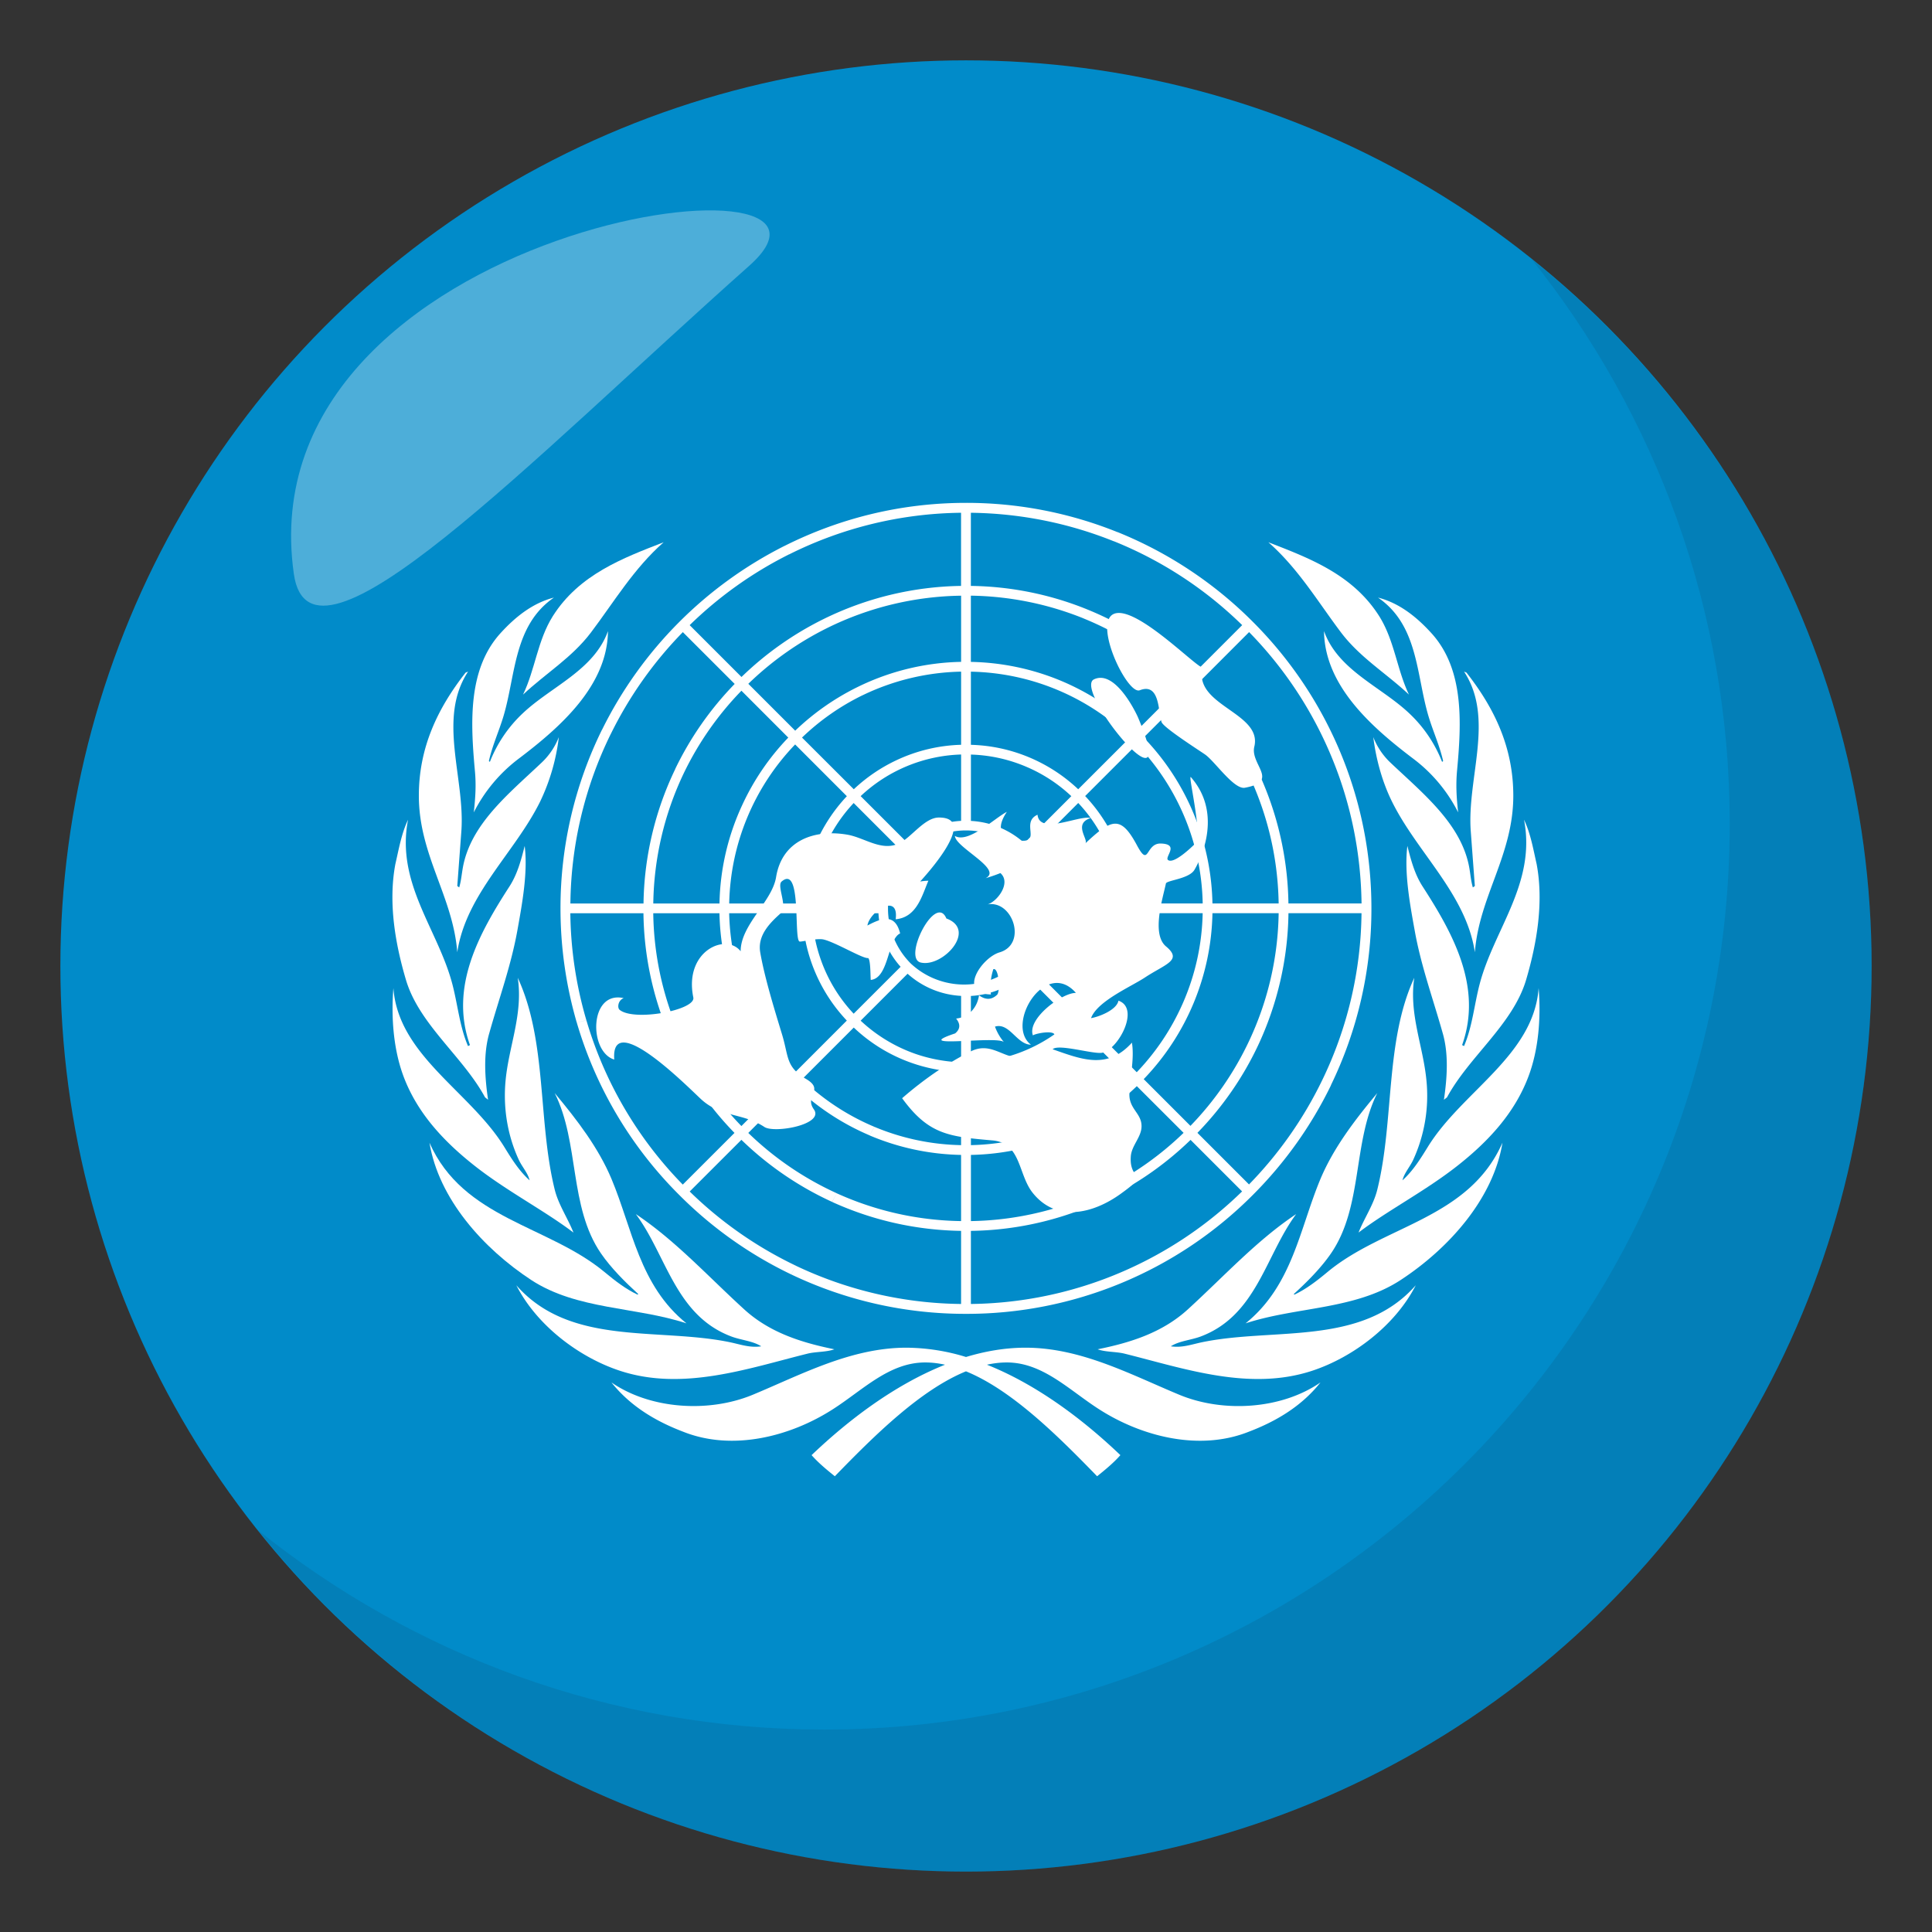 <svg xmlns="http://www.w3.org/2000/svg" width="64" height="64"><rect width="100%" height="100%" fill="#333333" stroke="none"/><circle fill="#018BC9" cx="32" cy="31.999" r="30"/><path opacity=".1" fill="#1A1626" d="M50.736 8.586c4.098 5.131 6.563 11.626 6.563 18.704 0 16.568-13.428 30.004-29.994 30.004-7.1 0-13.609-2.479-18.744-6.594 5.494 6.879 13.943 11.299 23.443 11.299 16.564 0 29.994-13.432 29.994-30 0-9.473-4.402-17.913-11.262-23.413z"/><path opacity=".3" fill-rule="evenodd" clip-rule="evenodd" fill="#FFF" d="M9.734 19.013c.549 3.865 7.768-3.702 15.08-10.204 4.717-4.18-16.73-1.428-15.08 10.204z"/><path fill="#FFF" d="M17.893 26.553a6.758 6.758 0 0 0 .619-2.136 2.307 2.307 0 0 1-.568.844c-1.086 1.031-2.371 2.048-2.617 3.511-.035.207-.055.423-.115.625l-.064-.047.135-1.813c.129-1.767-.801-3.733.223-5.29l-.082.034c-.93 1.187-1.549 2.485-1.549 4.078 0 1.967 1.131 3.34 1.273 5.186.288-1.926 1.905-3.295 2.745-4.992z"/><path fill="#FFF" d="M16.068 36.351l.1.08c-.107-.736-.162-1.527.047-2.23.316-1.124.715-2.216.924-3.381.162-.904.35-1.92.242-2.798-.119.474-.244.939-.504 1.342-.986 1.527-2 3.318-1.309 5.255l-.064.034c-.277-.642-.34-1.37-.52-2.056-.479-1.82-1.877-3.34-1.467-5.443-.217.455-.305.971-.42 1.47-.242 1.285 0 2.652.35 3.833.438 1.48 1.887 2.538 2.621 3.894zm-.373-9.44a5.133 5.133 0 0 1 1.488-1.779c1.4-1.059 2.936-2.426 2.957-4.225-.465 1.294-1.875 1.83-2.814 2.714a4.412 4.412 0 0 0-1.098 1.617l-.033-.026c.115-.519.334-.987.484-1.489.408-1.37.336-3.009 1.67-3.927-.688.176-1.264.621-1.779 1.19-1.076 1.196-.982 2.958-.84 4.529.047.487.02.899-.035 1.396z"/><path fill="#FFF" d="M17.326 23.01c.748-.702 1.615-1.22 2.248-2.055.76-1.006 1.422-2.125 2.41-2.992-1.346.523-2.793 1.063-3.67 2.445-.509.808-.584 1.766-.988 2.602zm5.414 20.828c-1.557-1.253-1.791-3.135-2.484-4.786-.43-1.025-1.133-1.947-1.881-2.842.824 1.644.469 3.765 1.535 5.314.334.485.803.951 1.232 1.342l-.02.021c-.391-.183-.742-.455-1.098-.75-1.869-1.553-4.678-1.751-5.797-4.283.305 1.859 1.781 3.505 3.371 4.548 1.519.992 3.459.882 5.142 1.436z"/><path fill="#FFF" d="M15.729 38.623c1.053.83 2.309 1.479 3.268 2.208-.189-.478-.496-.92-.621-1.423-.564-2.278-.248-4.912-1.225-7.018.182 1.198-.293 2.255-.402 3.395-.09.937.072 1.846.436 2.633.107.233.305.444.359.682-.352-.315-.602-.721-.842-1.111-1.133-1.835-3.508-3.025-3.67-5.257-.08.993.006 2.045.336 2.926.458 1.223 1.343 2.164 2.361 2.965zm11.023 6.218c.281-.069.625-.048.887-.144-1.09-.222-2.143-.552-2.988-1.324-1.215-1.11-2.291-2.292-3.588-3.154 1.018 1.367 1.307 3.355 3.164 4.054.328.123.705.145.99.325-.357.056-.672-.056-1.004-.128-2.395-.509-5.316.147-7.109-1.894.68 1.335 2.08 2.387 3.428 2.831 2.085.689 4.259-.079 6.22-.566zM47.32 23.723c.15.502.369.971.486 1.489l-.035.026a4.412 4.412 0 0 0-1.098-1.617c-.939-.884-2.35-1.42-2.813-2.714.02 1.799 1.555 3.166 2.955 4.225a5.099 5.099 0 0 1 1.488 1.779c-.055-.497-.08-.909-.035-1.396.145-1.571.238-3.333-.84-4.529-.514-.569-1.092-1.015-1.779-1.19 1.337.918 1.263 2.557 1.671 3.927zm1.696 8.874c-.18.686-.242 1.414-.518 2.056l-.064-.034c.691-1.937-.324-3.728-1.309-5.255-.26-.402-.385-.868-.504-1.342-.107.878.078 1.894.242 2.798.207 1.165.605 2.257.922 3.381.209.703.154 1.494.047 2.23l.102-.08c.732-1.355 2.182-2.414 2.621-3.895.348-1.181.59-2.548.348-3.833-.113-.499-.201-1.015-.418-1.47.408 2.104-.991 3.623-1.469 5.444z"/><path fill="#FFF" d="M48.721 27.537l.135 1.813-.066.047c-.061-.202-.078-.418-.113-.625-.248-1.463-1.531-2.479-2.619-3.511a2.314 2.314 0 0 1-.566-.844c.09.729.293 1.475.619 2.136.838 1.697 2.455 3.066 2.746 4.992.141-1.846 1.273-3.219 1.273-5.186 0-1.593-.619-2.892-1.551-4.078l-.08-.034c1.021 1.557.091 3.524.222 5.29zm-2.047-4.527c-.402-.836-.479-1.794-.988-2.602-.877-1.383-2.322-1.922-3.67-2.445.99.867 1.65 1.986 2.41 2.992.633.835 1.502 1.353 2.248 2.055zm-6.887 21.46c-.332.072-.645.184-1.002.128.283-.181.66-.202.99-.325 1.855-.698 2.146-2.687 3.162-4.054-1.297.862-2.373 2.044-3.586 3.154-.846.772-1.896 1.103-2.99 1.324.264.096.605.074.889.144 1.961.487 4.135 1.255 6.221.566 1.346-.444 2.746-1.496 3.428-2.831-1.795 2.041-4.717 1.385-7.112 1.894zm7.514-6.482c-.242.391-.49.796-.842 1.111.055-.237.25-.448.357-.682a5.092 5.092 0 0 0 .436-2.633c-.109-1.14-.584-2.196-.402-3.395-.975 2.105-.66 4.739-1.225 7.018-.123.503-.432.945-.621 1.423.959-.729 2.215-1.378 3.27-2.208 1.018-.801 1.9-1.742 2.359-2.966.332-.881.418-1.933.336-2.926-.16 2.233-2.535 3.423-3.668 5.258z"/><path fill="#FFF" d="M39.063 46.202c-1.613-.67-3.254-1.558-5.092-1.558-.668 0-1.326.114-1.971.308a6.855 6.855 0 0 0-1.971-.308c-1.838 0-3.479.888-5.09 1.558-1.457.605-3.393.484-4.684-.407.639.804 1.496 1.298 2.377 1.633 1.643.655 3.557.153 4.951-.741 1.006-.643 1.869-1.554 3.066-1.554.217 0 .438.027.656.075-1.688.672-3.223 1.852-4.42 2.995.219.251.502.485.77.7 1.332-1.373 2.84-2.861 4.344-3.476 1.504.614 3.012 2.103 4.344 3.476.268-.215.553-.449.771-.7-1.197-1.144-2.734-2.323-4.42-2.995.219-.048.438-.075.656-.075 1.195 0 2.059.911 3.064 1.554 1.396.895 3.311 1.396 4.953.741.881-.335 1.738-.829 2.375-1.633-1.289.892-3.222 1.013-4.679.407zm4.912-4.065c-.355.295-.707.567-1.098.75l-.018-.021c.43-.391.896-.856 1.23-1.342 1.066-1.55.713-3.671 1.535-5.314-.748.895-1.449 1.816-1.881 2.842-.691 1.651-.928 3.533-2.482 4.786 1.684-.554 3.623-.444 5.139-1.437 1.592-1.043 3.068-2.688 3.371-4.548-1.117 2.533-3.927 2.731-5.796 4.284zM45.43 30.09c0-1.756-.336-3.457-.975-5.037a13.424 13.424 0 0 0-2.959-4.461 13.434 13.434 0 0 0-4.479-2.967l-.001.002a13.384 13.384 0 0 0-5.017-.969c-2.162 0-4.199.516-6.01 1.426l.148.283a13.038 13.038 0 0 1 5.699-1.381v2.423a10.644 10.644 0 0 0-4.574 1.108 10.703 10.703 0 0 0-2.699 1.909l-1.717-1.717a13.094 13.094 0 0 1 3.289-2.343l-.146-.283a13.518 13.518 0 0 0-6.041 6.081l.098.054-.1-.054a13.377 13.377 0 0 0-1.379 5.926c0 1.3.186 2.571.539 3.785l.318-.08a13.059 13.059 0 0 1-.531-3.543h2.422a10.613 10.613 0 0 0 3.016 7.277l-1.713 1.712a13.025 13.025 0 0 1-3.193-5.444l-.318.079a13.361 13.361 0 0 0 3.396 5.711 13.397 13.397 0 0 0 3.703 2.628l.162-.285a13.099 13.099 0 0 1-3.521-2.46l1.713-1.712a10.692 10.692 0 0 0 3.002 2.055l.16-.283a10.379 10.379 0 0 1-2.934-2l1.551-1.551a8.182 8.182 0 0 0 2.467 1.631l.158-.283a7.825 7.825 0 0 1-2.395-1.575l1.713-1.713a5.36 5.36 0 0 0 3.555 1.472v2.423a7.79 7.79 0 0 1-2.871-.606l-.16.284a8.143 8.143 0 0 0 3.031.646v2.192a10.303 10.303 0 0 1-4.115-.919l-.158.284c1.326.605 2.775.937 4.273.959v2.422a13.046 13.046 0 0 1-5.469-1.265l-.16.285a13.373 13.373 0 0 0 5.791 1.307 13.374 13.374 0 0 0 9.498-3.934 13.45 13.45 0 0 0 2.594-3.639l-.002-.003a13.364 13.364 0 0 0 1.341-5.857zm-1.276-4.908c.604 1.491.928 3.094.949 4.746h-2.422a10.655 10.655 0 0 0-3.014-7.276l1.711-1.713a13.049 13.049 0 0 1 2.776 4.243zm-6.736 4.746a5.394 5.394 0 0 0-1.471-3.558l1.711-1.711a7.806 7.806 0 0 1 2.183 5.269h-2.423zm2.422.323a7.797 7.797 0 0 1-.67 3.011 7.886 7.886 0 0 1-1.514 2.257l-1.709-1.711a5.42 5.42 0 0 0 1.471-3.557h2.422zm-3.049-1.905c.184.501.287 1.034.305 1.582h-2.197a2.88 2.88 0 0 0-.734-1.773l1.553-1.555a5.032 5.032 0 0 1 1.073 1.746zm.305 1.905a5.14 5.14 0 0 1-.346 1.688 5.175 5.175 0 0 1-1.035 1.639l-1.551-1.554a2.883 2.883 0 0 0 .734-1.773h2.198zm-1.608 3.558c-.371.35-.795.642-1.258.867a5.06 5.06 0 0 1-2.068.513v-2.197a2.88 2.88 0 0 0 1.773-.734l1.553 1.551zm-1.109 1.158a5.422 5.422 0 0 0 1.34-.928l1.709 1.71a7.835 7.835 0 0 1-5.265 2.185v-2.423a5.386 5.386 0 0 0 2.216-.544zm1.26 2.438a8.081 8.081 0 0 0 2.02-1.425l1.549 1.547a10.391 10.391 0 0 1-2.566 1.823 10.313 10.313 0 0 1-4.479 1.1v-2.192a8.108 8.108 0 0 0 3.476-.853zm2.248-1.657a8.145 8.145 0 0 0 2.277-5.497h2.193a10.293 10.293 0 0 1-.973 4.219 10.395 10.395 0 0 1-1.949 2.826l-1.548-1.548zm2.277-5.82a8.178 8.178 0 0 0-.551-2.795 8.109 8.109 0 0 0-1.727-2.702l1.551-1.552a10.31 10.31 0 0 1 2.191 3.387c.459 1.153.709 2.389.729 3.662h-2.193zm-8.002-10.196a10.36 10.36 0 0 1 3.734.754l.115-.3a10.595 10.595 0 0 0-3.85-.777v-2.423c1.646.02 3.248.346 4.736.945l.001-.002a13.026 13.026 0 0 1 4.251 2.779l-1.713 1.714a10.629 10.629 0 0 0-3.426-2.236l-.115.301a10.352 10.352 0 0 1 3.313 2.165l-1.551 1.552a8.15 8.15 0 0 0-2.564-1.674 8.155 8.155 0 0 0-2.932-.604v-2.194zm0 2.518a7.81 7.81 0 0 1 5.268 2.183l-1.713 1.712a5.409 5.409 0 0 0-1.627-1.058 5.362 5.362 0 0 0-1.928-.414V22.25zm0 2.746a5.04 5.04 0 0 1 1.809.393 5.062 5.062 0 0 1 1.518.985l-1.555 1.554a2.876 2.876 0 0 0-1.771-.734v-2.198zM27.41 20.8a10.322 10.322 0 0 1 4.428-1.067v2.192a8.114 8.114 0 0 0-3.406.822 8.205 8.205 0 0 0-2.09 1.458l-1.553-1.553A10.373 10.373 0 0 1 27.41 20.8zm-.121 7.331c.232-.56.566-1.077.99-1.53l1.555 1.555a2.895 2.895 0 0 0-.734 1.773h-2.197a5.087 5.087 0 0 1 .386-1.798zm-.709 1.798h-2.424a7.819 7.819 0 0 1 2.184-5.268l1.713 1.714a5.474 5.474 0 0 0-1.047 1.604 5.363 5.363 0 0 0-.426 1.95zm1.93-3.556a5.076 5.076 0 0 1 3.328-1.379v2.198c-.34.019-.666.096-.965.223-.299.126-.57.299-.809.511l-1.554-1.553zm1.193-1.193a5.432 5.432 0 0 0-1.42.965l-1.715-1.712a7.85 7.85 0 0 1 2.008-1.403v.001a7.839 7.839 0 0 1 3.262-.782v2.423a5.372 5.372 0 0 0-2.135.508zm-3.59-.746a8.12 8.12 0 0 0-1.527 2.237 8.074 8.074 0 0 0-.752 3.258h-2.193a10.346 10.346 0 0 1 1.006-4.307 10.376 10.376 0 0 1 1.914-2.741l1.552 1.553zm-7.218 5.495a13.022 13.022 0 0 1 1.335-5.61h.001a13.06 13.06 0 0 1 2.389-3.379l1.717 1.716a10.705 10.705 0 0 0-1.969 2.816l.002.001a10.606 10.606 0 0 0-1.053 4.456h-2.422zm7.445 5.592a7.83 7.83 0 0 1-1.805-3.012l-.313.079a8.098 8.098 0 0 0 1.889 3.162l-1.551 1.552a10.31 10.31 0 0 1-2.92-7.05h2.193c.016.804.148 1.589.387 2.336l.314-.08a7.959 7.959 0 0 1-.379-2.256h2.424a5.39 5.39 0 0 0 1.473 3.556l-1.712 1.713zm1.939-1.941a5.058 5.058 0 0 1-1.072-1.744 5.077 5.077 0 0 1-.305-1.583H29.1c.037.661.293 1.281.734 1.773l-1.555 1.554zm3.559 1.609a5.123 5.123 0 0 1-1.51-.277 5.129 5.129 0 0 1-1.818-1.101l1.555-1.555a2.876 2.876 0 0 0 1.773.734v2.199zm-1.666-3.27a2.579 2.579 0 0 1-.756-1.828 2.579 2.579 0 0 1 2.585-2.582c.689 0 1.338.269 1.826.755a2.586 2.586 0 0 1-3.655 3.655zM37.9 41.79a13.028 13.028 0 0 1-5.738 1.406v-2.422a10.587 10.587 0 0 0 4.629-1.132 10.645 10.645 0 0 0 2.648-1.882l1.707 1.707A13.081 13.081 0 0 1 37.9 41.79zm3.475-2.554l-1.709-1.709a10.675 10.675 0 0 0 2.01-2.898 10.655 10.655 0 0 0 1.006-4.378h2.42a12.987 12.987 0 0 1-1.305 5.537 13.138 13.138 0 0 1-2.422 3.448z"/><path fill="#FFF" d="M28.734 30.659c.082-.482 1.053-1.091.936-.207.703-.063.873-.789 1.084-1.277a1.87 1.87 0 0 0-.271.026c.088-.106 1.986-2.129.613-2.119-.471.004-.908.661-1.309.854-.584.28-1.145-.188-1.717-.286-1.09-.188-2.162.186-2.361 1.405-.129.809-1.174 1.577-1.174 2.457-.49-.623-1.883-.006-1.568 1.531.084.417-1.967.805-2.443.407-.078-.064-.057-.312.137-.386-1.15-.256-1.16 1.781-.313 2.035-.127-1.72 2.541 1.013 2.893 1.329.66.593 1.373.436 2.08.904.33.219 1.998-.079 1.639-.583-.326-.458.361-.636-.25-1.002-.684-.406-.578-.729-.799-1.464-.256-.843-.582-1.893-.727-2.732-.1-.57.328-.99.711-1.327.174-.26-.164-.882-.004-1.021.678-.583.393 1.922.596 1.987.049.018.576-.121.799-.067.404.097 1.309.646 1.471.613.086.056.074.597.088.725.607-.059.553-1.352.973-1.54-.17-.686-.625-.503-1.084-.262zm1.762 1.225c.725.179 1.887-1.077.854-1.458-.354-.856-1.454 1.309-.854 1.458zm7.203-8.117c-.072-.167-.758-1.594-1.459-1.263-.719.338 2.942 4.767 1.459 1.263zm3.852.966c.17-.703.046-.195.001-.005.266-1.131-2.051-1.355-1.708-2.62-.137.072-1.955-1.816-2.789-1.803-1.004.016.26 2.732.701 2.561.678-.265.605.733.723 1.055.066.183 1.223.922 1.441 1.073.318.22.955 1.167 1.318 1.101 1.168-.214.168-.768.313-1.362z"/><path fill="#FFF" d="M39.609 27.929c-.141.143-.727.704-.916.56-.125-.098.395-.526-.238-.546-.518-.017-.379.829-.793.056-.539-1.004-.838-.878-1.711-.059.125-.117-.42-.654.182-.841-.379-.108-1.689.574-1.764-.11-.561.252.127.92-.561.859-.701-.061-.813-.422-.455-.954-.381.189-1.279 1.062-1.721.797.021.386 1.607 1.108 1.016 1.401a5.6 5.6 0 0 0 .492-.17c.365.321-.098.937-.422 1.037.834-.146 1.318 1.316.395 1.589-.6.175-1.4 1.375-.287 1.395a1.903 1.903 0 0 1 .08-.838c.184-.061.234.722.127.845-.182.175-.383.182-.602.021-.059.408-.34.726-.758.77.148.186.139.349-.033.492-1.572.524 1.418.062 1.619.291a1.69 1.69 0 0 1-.299-.516c.48-.146.723.596 1.191.599-.867-.663.48-2.872 1.49-1.716-.471-.003-1.635.868-1.422 1.413-.023-.06 1.398-.366.309.443-1.078.8-1.475-.366-2.373.083-.805.402-1.592.958-2.271 1.55.877 1.204 1.545 1.272 2.996 1.398.945.082.844 1.118 1.322 1.727.789 1 2.008.702 2.922.042 1.012-.729.268-.389.336-1.249.031-.362.359-.638.355-.995 0-.428-.42-.569-.402-1.072.018-.55.17-1.145.084-1.692-.809.895-1.631.569-2.627.219.191-.188 1.33.165 1.633.117.529-.087 1.279-1.475.547-1.726-.059.309-.648.536-.908.578.203-.56 1.318-1.039 1.779-1.342.688-.455 1.262-.57.707-1.032-.49-.405-.113-1.58-.006-2.085.025-.11.781-.151.951-.463.023-.041 1.049-1.723-.123-3.06-.108-.127.394 1.945.159 2.184z"/></svg>